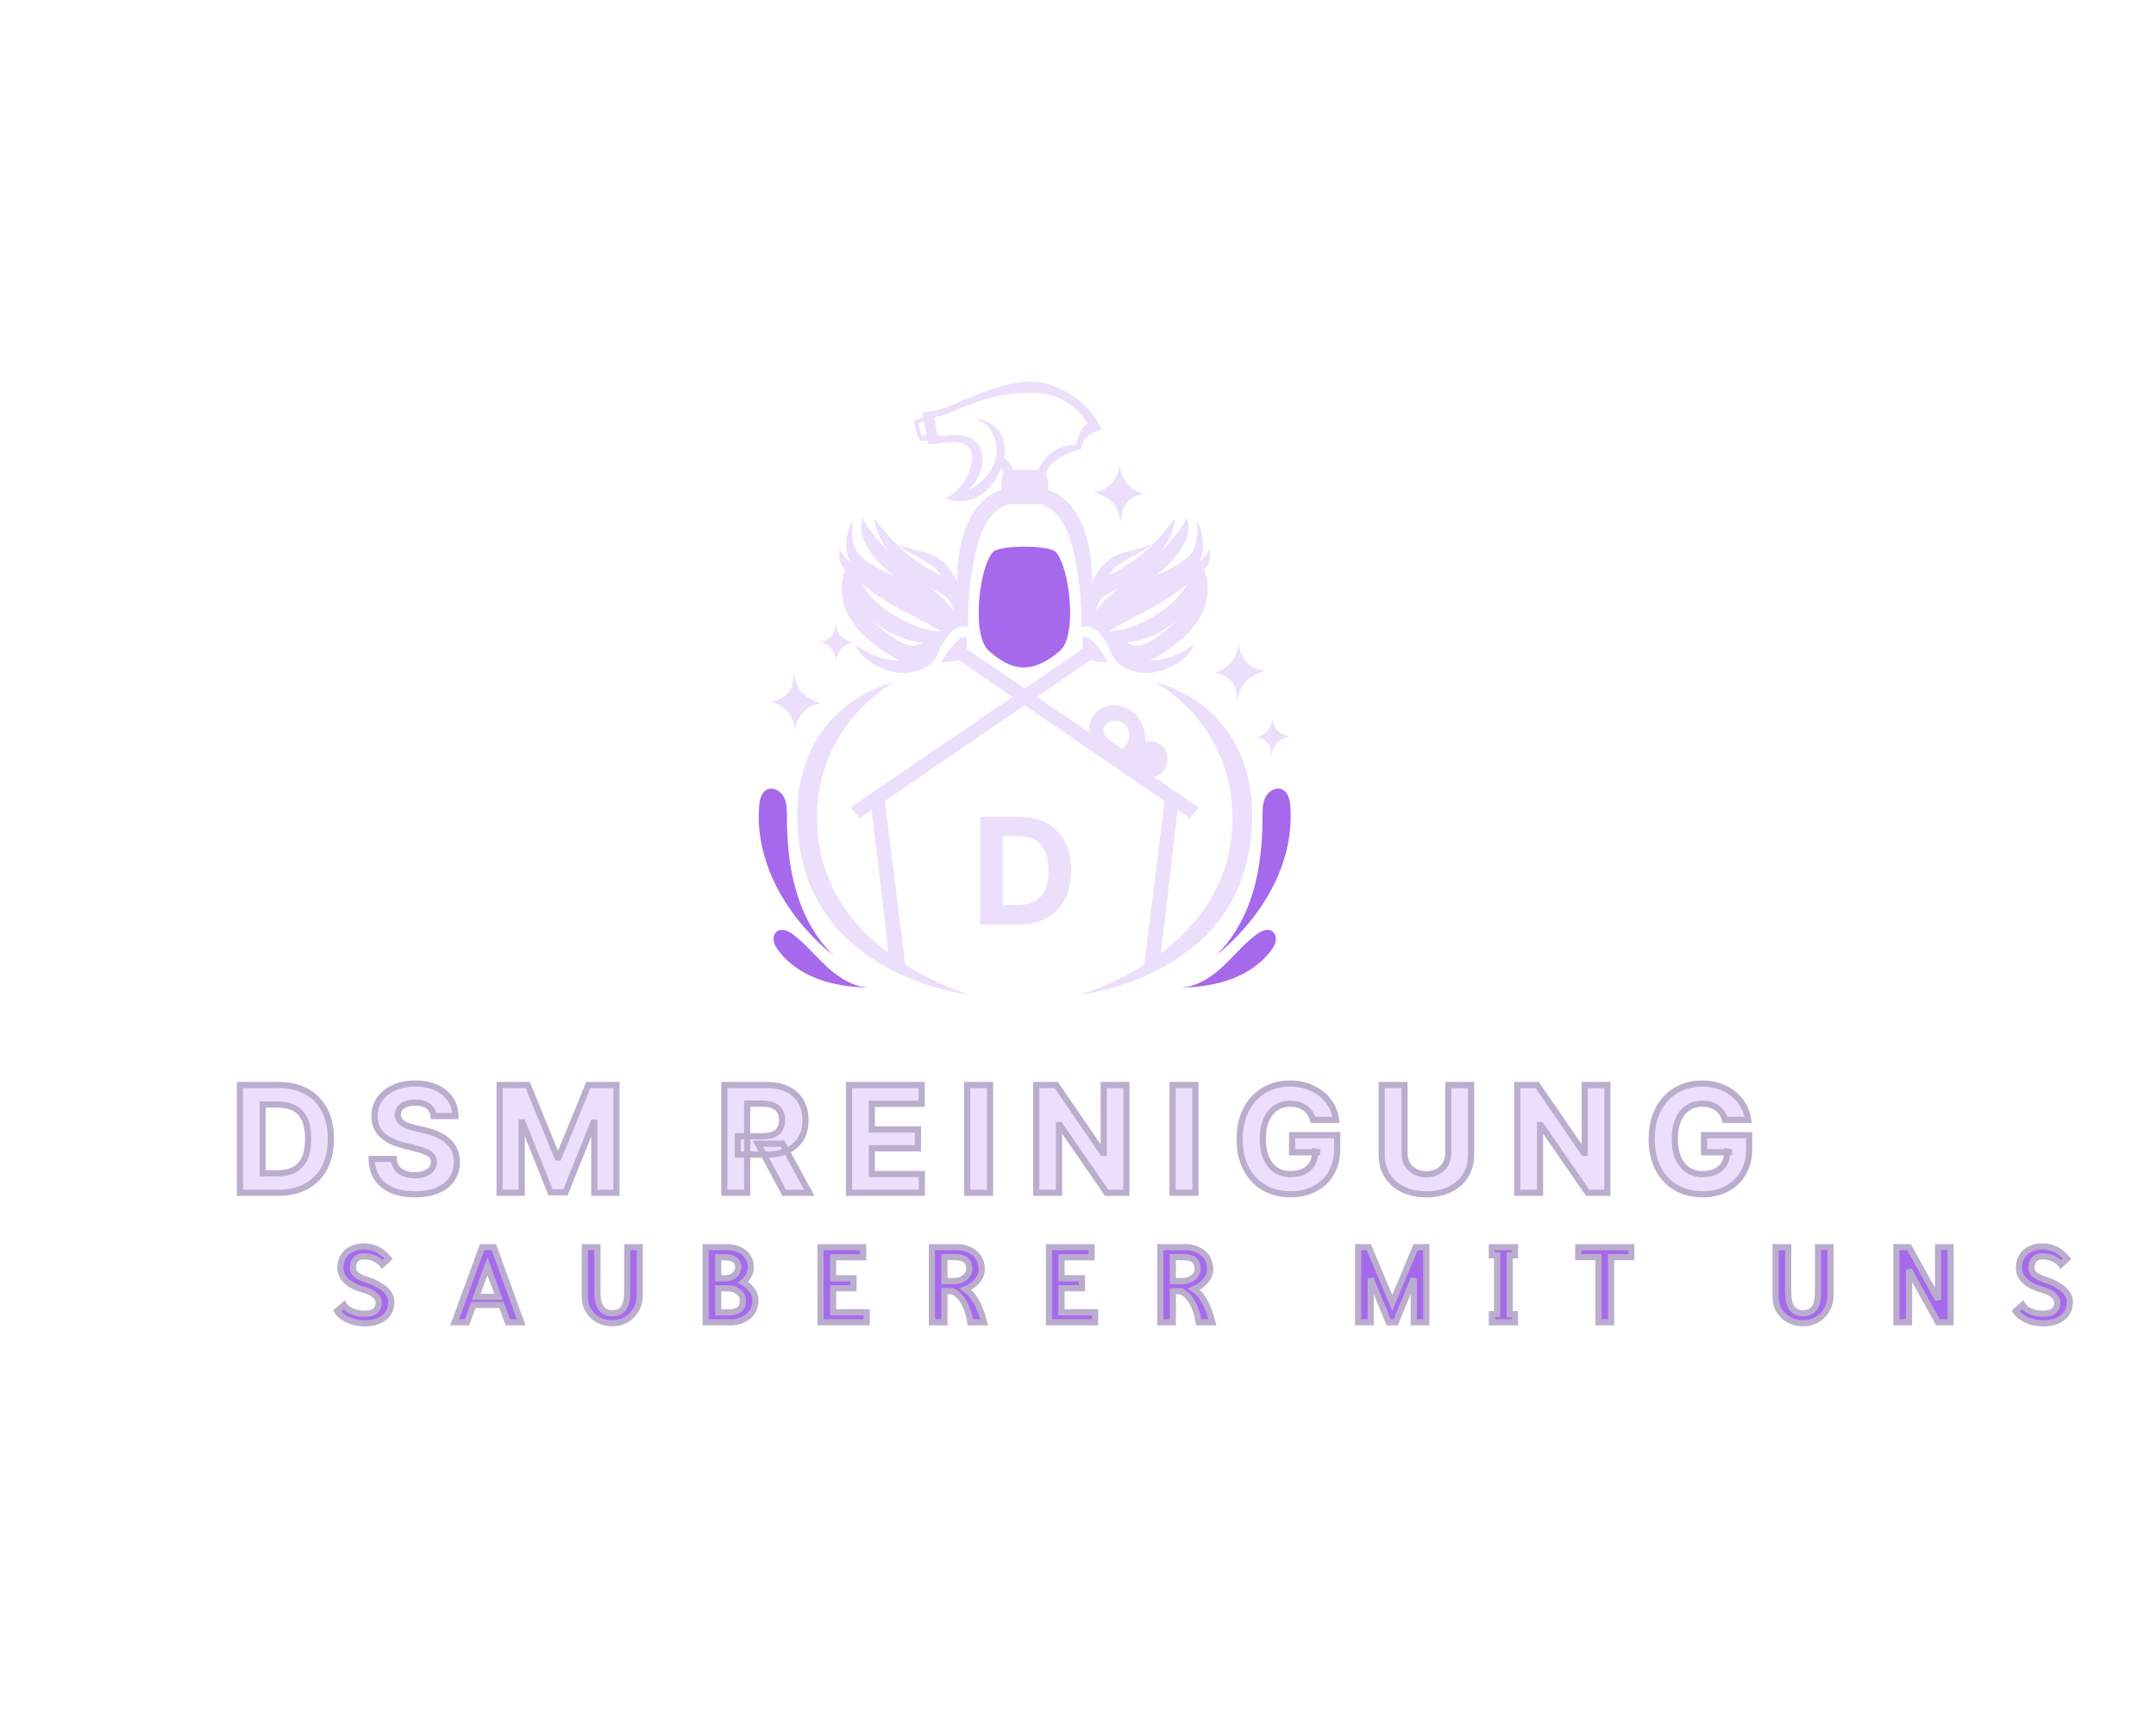 <svg xml:space="preserve" viewBox="0 0 1280 1024" height="1024" width="1280" version="1.1" xmlns:xlink="http://www.w3.org/1999/xlink" xmlns="http://www.w3.org/2000/svg">
<desc>Created with Fabric.js 5.3.0</desc>
<defs>
</defs>
<g id="background-logo" transform="matrix(1 0 0 1 640 512)">
<rect height="1024" width="1280" ry="0" rx="0" y="-512" x="-640" paint-order="stroke" style="stroke: none; stroke-width: 0; stroke-dasharray: none; stroke-linecap: butt; stroke-dashoffset: 0; stroke-linejoin: miter; stroke-miterlimit: 4; fill: rgb(255,255,255); fill-opacity: 0; fill-rule: nonzero; opacity: 1;"></rect>
</g>
<g id="logo-logo" transform="matrix(1.833 0 0 1.833 608.368 408.473)">
<g paint-order="stroke" style="">
		<g transform="matrix(1.053 0 0 1.053 0 17.967)">
<path stroke-linecap="round" d="M 321.51 355.4 C 313.51 355.37 308.16 350.55 308.16 350.55 C 308.16 350.66 308.22 354.07 315.76 357.66 C 323.42 361.32 330.51 357.78 332.17 355.35 C 333.84 352.91 332.72 353.3 335.95 348.42 C 339.17 343.54 342.63 345.15 342.63 345.15 C 342.63 345.15 342.48 340.02 339.96 332.94 C 338.14 327.83 334.67 323.44 329.05 322.1 C 323.44 320.75 320.93 319.64 320.93 319.64 C 322.74 321.47 326.07 322.87 329.64 325.05 C 333.21 327.23 334.06 329 334.06 329 C 334.06 329 331.82 328.5 325.6 324 C 319.37 319.5 313.86 311.76 313.86 311.76 C 314.02 316.51 317.84 321.55 318.32 322.16 C 317.84 321.65 314.23 317.78 312.18 314.98 C 310.3 312.41 310.36 311.37 310.41 311.12 C 306.63 319.75 319.2 328.89 319.78 329.31 C 319.37 329.15 312.72 326.45 309.37 323.13 C 305.91 319.71 307.15 312.31 307.15 312.31 C 303.16 319.73 306.2 324.72 306.44 325.1 C 303.73 323.15 303.08 320.88 303.08 320.88 C 302.41 326.19 304.86 327.37 304.86 327.37 C 298.32 344.81 321.51 355.4 321.51 355.4 z M 323.28 350.37 C 319.37 349 313.5 343.45 313.14 343.11 C 321.25 349.73 328.44 349.85 328.44 349.85 C 328.44 349.85 327.13 351.71 323.28 350.37 z M 334.65 335.07 C 336.95 336.43 337.76 338.29 338 339.88 C 338 339.88 335.22 335.96 330.69 332.87 C 331.05 333.05 332.62 333.87 334.65 335.07 z M 321.73 339.64 C 329.31 343.64 334.23 346.39 334.23 346.39 C 334.23 346.39 329.19 346.87 320.73 342.04 C 312.51 337.35 310.26 332.22 310.14 331.93 C 310.38 332.15 314.38 335.77 321.73 339.64 z M 416.97 320.88 C 416.97 320.88 416.32 323.15 413.61 325.1 C 413.85 324.72 416.89 319.73 412.9 312.31 C 412.9 312.31 414.14 319.71 410.68 323.13 C 407.33 326.45 400.68 329.15 400.27 329.31 C 400.85 328.89 413.42 319.75 409.64 311.12 C 409.69 311.37 409.75 312.41 407.87 314.98 C 405.82 317.78 402.21 321.65 401.73 322.16 C 402.21 321.55 406.03 316.51 406.19 311.76 C 406.19 311.76 400.68 319.5 394.45 324 C 388.23 328.5 385.99 329 385.99 329 C 385.99 329 386.84 327.23 390.41 325.05 C 393.98 322.87 397.31 321.47 399.12 319.64 C 399.12 319.64 396.61 320.75 391 322.1 C 385.38 323.44 381.91 327.83 380.09 332.94 C 377.57 340.02 377.42 345.15 377.42 345.15 C 377.42 345.15 380.88 343.54 384.1 348.42 C 387.33 353.3 386.21 352.91 387.88 355.35 C 389.54 357.78 396.63 361.32 404.29 357.66 C 411.83 354.07 411.89 350.66 411.89 350.55 C 411.89 350.55 406.54 355.37 398.54 355.4 C 398.54 355.4 421.73 344.81 415.19 327.37 C 415.19 327.37 417.64 326.19 416.97 320.88 z M 382.05 339.88 C 382.29 338.29 383.1 336.43 385.4 335.07 C 387.43 333.87 389 333.05 389.36 332.87 C 384.83 335.96 382.05 339.88 382.05 339.88 z M 396.77 350.37 C 392.92 351.71 391.61 349.85 391.61 349.85 C 391.61 349.85 398.8 349.73 406.91 343.11 C 406.55 343.45 400.68 349 396.77 350.37 z M 399.32 342.04 C 390.86 346.87 385.82 346.39 385.82 346.39 C 385.82 346.39 390.74 343.64 398.32 339.64 C 405.67 335.77 409.67 332.15 409.91 331.93 C 409.79 332.22 407.54 337.35 399.32 342.04 z M 403.51 388.04 C 404.35 386.09 403.99 383.68 402.6 382.07 C 401.21 380.47 398.87 379.76 397.16 380.43 C 397.26 377.74 396.49 374.99 394.84 372.86 C 393.19 370.73 390.64 369.27 387.95 369.13 C 385.26 369 382.49 370.26 380.98 372.49 C 379.97 373.98 379.61 375.89 379.99 377.66 L 363.8 366.6 L 380.4 355.23 C 380.4 355.23 381.85 355.95 385.62 355.95 C 385.62 355.95 384.03 352.63 381.53 350.06 C 379.03 347.48 377.77 348.31 377.77 348.31 C 377.77 348.31 378.06 350.14 377.71 351.94 L 360.02 364.02 L 342.33 351.94 C 341.98 350.14 342.27 348.31 342.27 348.31 C 342.27 348.31 341 347.48 338.51 350.06 C 336.01 352.64 334.42 355.95 334.42 355.95 C 338.2 355.95 339.64 355.23 339.64 355.23 L 356.24 366.6 L 306.43 400.62 L 309.27 404 L 312.95 401.37 L 318.3 447.02 L 323.51 450.81 L 317 398.65 L 360.02 369.19 L 403.04 398.65 L 396.52 450.82 L 401.73 447.03 L 407.08 401.38 L 410.76 404.01 L 413.6 400.63 L 399.81 391.21 C 401.43 390.75 402.84 389.57 403.51 388.04 z M 384.26 376.67 C 384.35 375.94 384.79 375.27 385.37 374.8 C 386.64 373.77 388.55 373.66 389.97 374.47 C 391.38 375.28 392.25 376.94 392.18 378.57 C 392.11 380.2 391.15 381.75 389.66 382.73 C 388.9 381.55 387.54 380.9 386.37 380.1 C 385.21 379.31 384.09 378.08 384.26 376.67 z" transform="translate(-360.025, -380.97)" paint-order="stroke" style="stroke: none; stroke-width: 1; stroke-dasharray: none; stroke-linecap: butt; stroke-dashoffset: 0; stroke-linejoin: miter; stroke-miterlimit: 4; fill: rgb(236,223,251); fill-rule: nonzero; opacity: 1;"></path>
</g>
		<g transform="matrix(1.053 0 0 1.053 0 48.667)">
<path stroke-linecap="round" d="M 429.98 403.94 C 429.46 452.75 377 458.18 377 458.18 C 377 458.18 420.87 446.01 423.75 407.94 C 426.19 375.65 400.07 362.06 400.07 362.06 C 400.07 362.06 430.37 368.2 429.98 403.94 z M 296.31 407.94 C 293.87 375.65 319.99 362.06 319.99 362.06 C 319.99 362.06 289.69 368.2 290.07 403.94 C 290.59 452.75 343.05 458.18 343.05 458.18 C 343.05 458.18 299.19 446.01 296.31 407.94 z" transform="translate(-360.025, -410.12)" paint-order="stroke" style="stroke: none; stroke-width: 1; stroke-dasharray: none; stroke-linecap: butt; stroke-dashoffset: 0; stroke-linejoin: miter; stroke-miterlimit: 4; fill: rgb(236,223,251); fill-rule: nonzero; opacity: 1;"></path>
</g>
		<g transform="matrix(1.053 0 0 1.053 0 64.766)">
<path stroke-linecap="round" d="M 299.74 450.1 C 303.2 453.2 307.48 455.82 312.08 456 C 308.16 455.97 302.98 455.49 298.06 453.93 C 292.68 452.22 287.63 449.13 284.26 444.61 C 283.61 443.73 283 442.78 282.81 441.7 C 282.62 440.62 282.92 439.4 283.79 438.74 C 285.27 437.62 287.39 438.6 288.87 439.73 C 292.85 442.77 296 446.76 299.74 450.1 z M 301.37 446.31 C 295.77 440.95 291.97 433.89 289.77 426.46 C 287.57 419.03 286.88 411.22 286.88 403.47 C 286.88 401.38 286.9 399.19 285.93 397.35 C 284.96 395.5 282.6 394.2 280.73 395.12 C 279.01 395.97 278.51 398.16 278.35 400.07 C 277.57 409.21 280.06 418.45 284.48 426.48 C 288.9 434.51 295.2 441.38 301.37 446.31 z M 435.57 426.47 C 439.99 418.44 442.48 409.2 441.7 400.06 C 441.54 398.15 441.04 395.97 439.32 395.11 C 437.45 394.18 435.1 395.49 434.12 397.34 C 433.15 399.19 433.17 401.38 433.17 403.46 C 433.16 411.21 432.48 419.02 430.28 426.45 C 428.08 433.88 424.29 440.95 418.68 446.3 C 424.85 441.38 431.14 434.5 435.57 426.47 z M 431.19 439.74 C 427.2 442.77 424.05 446.76 420.31 450.11 C 416.85 453.21 412.57 455.83 407.97 456.01 C 411.89 455.98 417.07 455.5 421.99 453.94 C 427.37 452.23 432.42 449.14 435.79 444.62 C 436.44 443.74 437.05 442.79 437.24 441.71 C 437.43 440.63 437.13 439.41 436.26 438.75 C 434.79 437.63 432.67 438.61 431.19 439.74 z" transform="translate(-360.025, -425.407)" paint-order="stroke" style="stroke: none; stroke-width: 1; stroke-dasharray: none; stroke-linecap: butt; stroke-dashoffset: 0; stroke-linejoin: miter; stroke-miterlimit: 4; fill: rgb(166,105,236); fill-rule: nonzero; opacity: 1;"></path>
</g>
		<g transform="matrix(1.053 0 0 1.053 1.848 -25.324)">
<path stroke-linecap="round" d="M 297.4 368.68 C 295.3 368.83 293.28 369.8 291.85 371.34 C 290.42 372.88 289.6 374.98 289.4 377.33 C 289.36 375.24 288.62 373.17 287.33 371.53 C 286.04 369.89 284.2 368.68 282.15 368.09 C 284.2 367.68 286.09 366.79 287.4 365.17 C 288.72 363.55 288.72 362.1 289 359.28 C 290.36 365.92 292.89 366.74 297.4 368.68 z M 301.77 343.9 C 301.59 345.74 301.58 346.7 300.72 347.76 C 299.86 348.82 298.62 349.4 297.28 349.67 C 298.62 350.06 299.83 350.85 300.67 351.93 C 301.52 353.01 302 354.36 302.03 355.73 C 302.16 354.19 302.7 352.82 303.64 351.8 C 304.58 350.78 305.91 350.15 307.28 350.05 C 304.31 348.78 302.66 348.24 301.77 343.9 z M 391.34 300.7 C 390.05 299.06 389.31 296.99 389.27 294.9 C 389.07 297.25 388.25 299.35 386.82 300.89 C 385.39 302.43 383.36 303.4 381.27 303.55 C 385.79 305.5 388.31 306.32 389.67 312.94 C 389.95 310.13 389.95 308.67 391.27 307.05 C 392.59 305.43 394.48 304.54 396.52 304.13 C 394.47 303.54 392.63 302.34 391.34 300.7 z M 437.77 376.93 C 436.83 375.92 436.3 374.55 436.16 373 C 436.13 374.37 435.65 375.72 434.8 376.8 C 433.95 377.88 432.75 378.67 431.41 379.06 C 432.75 379.33 433.99 379.91 434.85 380.97 C 435.71 382.03 435.72 382.98 435.9 384.83 C 436.79 380.49 438.45 379.95 441.41 378.67 C 440.03 378.58 438.7 377.94 437.77 376.93 z M 428.23 355.89 C 426.8 354.35 425.98 352.25 425.78 349.9 C 425.74 351.99 425 354.06 423.71 355.7 C 422.42 357.34 420.58 358.55 418.53 359.14 C 420.58 359.55 422.47 360.44 423.78 362.06 C 425.1 363.68 425.1 365.13 425.38 367.95 C 426.74 361.32 429.27 360.5 433.78 358.56 C 431.69 358.4 429.66 357.43 428.23 355.89 z" transform="translate(-361.78, -339.865)" paint-order="stroke" style="stroke: none; stroke-width: 1; stroke-dasharray: none; stroke-linecap: butt; stroke-dashoffset: 0; stroke-linejoin: miter; stroke-miterlimit: 4; fill: rgb(236,223,251); fill-rule: nonzero; opacity: 1;"></path>
</g>
		<g transform="matrix(1.053 0 0 1.053 -5.463 -59.583)">
<path stroke-linecap="round" d="M 367.2 303 C 367.43 300.77 367.15 299.15 366.5 298.12 C 368.15 292.43 377.22 290.47 377.22 290.47 C 378.1 285.43 383.62 284.4 383.62 284.4 C 381.64 279.75 376.38 272.93 366.38 270.2 C 356.38 267.47 341.46 275.53 336.73 277.28 C 331.99 279.04 329.51 278.94 329 279.01 C 328.5 279.08 328.75 280.69 328.75 280.69 L 326.06 281.65 C 326.06 281.65 325.97 282.58 326.64 285.03 C 327.3 287.46 328.06 288.02 328.06 288.02 L 330.09 287.66 C 330.61 289.69 330.95 288.71 336.51 288.29 C 341.58 287.9 345.24 289.53 343.3 296.23 C 341.35 302.92 335.86 305.54 335.86 305.54 C 335.86 305.54 339.84 307.74 345.19 305.25 C 350.54 302.77 352.69 296.42 352.69 296.42 C 353.09 296.97 353.38 297.5 353.61 297.96 C 352.89 298.98 352.57 300.65 352.81 303 C 352.81 303 346.17 304.44 342.36 313.5 C 338.72 322.17 339.01 330.88 339.56 340.07 C 339.82 344.53 342.65 345.03 342.65 345.03 C 342.65 345.03 342.06 335.85 344.76 322.82 C 347.46 309.8 353.53 307.49 355.61 307.4 C 355.95 307.39 356.27 307.38 356.58 307.37 C 358.62 307.3 361.46 307.31 363.43 307.37 C 363.74 307.38 364.06 307.39 364.4 307.4 C 366.47 307.49 372.55 309.8 375.25 322.82 C 377.95 335.85 377.36 345.03 377.36 345.03 C 377.36 345.03 380.18 344.53 380.45 340.07 C 381 330.88 381.28 322.17 377.64 313.5 C 373.84 304.44 367.2 303 367.2 303 z M 328.56 286.37 C 328.56 286.37 327.46 284.2 327.44 282.38 L 328.95 281.95 C 328.95 281.95 329.4 284.46 329.89 285.98 L 328.56 286.37 z M 356.45 296.76 C 355.44 293.96 353.71 293.05 353.71 293.05 C 355.18 281.25 344.77 281.12 344.77 281.12 C 344.77 281.12 351 282.24 351.33 290.56 C 351.66 298.88 342.43 303.25 342.43 303.25 C 344.78 301.29 348.56 295.62 346.58 290.62 C 344.6 285.62 339.36 285.93 336.2 286.23 C 333.03 286.53 333.11 285.88 333.11 285.88 L 332.21 280.71 C 341.03 278.53 347.85 272.79 362.93 273.12 C 374.69 273.37 379.39 282.48 379.39 282.48 C 377 283.65 375.63 289.2 375.63 289.2 C 368.95 288.86 365.42 294.14 364.09 296.76 C 364.06 296.76 364.03 296.75 364 296.75 C 362.38 296.79 358.43 296.79 356.45 296.76 z" transform="translate(-354.838, -307.335)" paint-order="stroke" style="stroke: none; stroke-width: 1; stroke-dasharray: none; stroke-linecap: butt; stroke-dashoffset: 0; stroke-linejoin: miter; stroke-miterlimit: 4; fill: rgb(236,223,251); fill-rule: nonzero; opacity: 1;"></path>
</g>
		<g transform="matrix(1.053 0 0 1.053 -0.1 -26.252)">
<path stroke-linecap="round" d="M 370.77 352.54 C 360.57 361.22 354.2 356.89 349.09 352.54 C 343.37 347.67 346.17 326.28 350.29 322.04 C 352.42 319.86 367.46 319.88 369.57 322.04 C 373.69 326.27 376.49 347.66 370.77 352.54 z" transform="translate(-359.93, -338.983)" paint-order="stroke" style="stroke: none; stroke-width: 1; stroke-dasharray: none; stroke-linecap: butt; stroke-dashoffset: 0; stroke-linejoin: miter; stroke-miterlimit: 4; fill: rgb(166,105,236); fill-rule: nonzero; opacity: 1;"></path>
</g>
</g>
</g>
<g id="text-logo" transform="matrix(1.833 0 0 1.833 590.461 676.088)">
<g paint-order="stroke" style="">
		<g id="text-logo-path-0" transform="matrix(1 0 0 1 0 0)">
<path stroke-linecap="round" d="M 15.41 0 L 15.41 0 L 3.03 0 L 3.03 -34.91 L 15.51 -34.91 Q 20.78 -34.91 24.58 -32.82 Q 28.38 -30.73 30.43 -26.83 Q 32.49 -22.93 32.49 -17.49 L 32.49 -17.49 Q 32.49 -12.03 30.43 -8.11 Q 28.38 -4.19 24.55 -2.1 Q 20.73 0 15.41 0 Z M 10.41 -28.59 L 10.41 -6.32 L 15.1 -6.32 Q 18.38 -6.32 20.62 -7.49 Q 22.86 -8.66 23.99 -11.12 Q 25.12 -13.59 25.12 -17.49 L 25.12 -17.49 Q 25.12 -21.36 23.99 -23.81 Q 22.86 -26.27 20.63 -27.43 Q 18.39 -28.59 15.12 -28.59 L 15.12 -28.59 L 10.41 -28.59 Z M 72.83 -24.87 L 65.76 -24.87 Q 65.56 -26.93 64 -28.07 Q 62.45 -29.22 59.79 -29.22 L 59.79 -29.22 Q 57.99 -29.22 56.74 -28.71 Q 55.5 -28.21 54.84 -27.32 Q 54.19 -26.44 54.19 -25.31 L 54.19 -25.31 Q 54.15 -24.37 54.59 -23.68 Q 55.02 -22.98 55.79 -22.47 Q 56.56 -21.97 57.56 -21.61 Q 58.57 -21.24 59.71 -20.98 L 59.71 -20.98 L 62.85 -20.23 Q 65.13 -19.72 67.04 -18.87 Q 68.95 -18.02 70.35 -16.77 Q 71.74 -15.53 72.52 -13.84 Q 73.29 -12.15 73.31 -9.97 L 73.31 -9.97 Q 73.29 -6.77 71.68 -4.42 Q 70.07 -2.08 67.05 -0.79 Q 64.02 0.49 59.76 0.49 L 59.76 0.49 Q 55.53 0.49 52.41 -0.8 Q 49.28 -2.1 47.53 -4.64 Q 45.78 -7.19 45.7 -10.96 L 45.7 -10.96 L 52.84 -10.96 Q 52.96 -9.2 53.85 -8.04 Q 54.75 -6.87 56.26 -6.28 Q 57.77 -5.69 59.68 -5.69 L 59.68 -5.69 Q 61.55 -5.69 62.94 -6.24 Q 64.33 -6.78 65.1 -7.76 Q 65.86 -8.73 65.86 -9.99 L 65.86 -9.99 Q 65.86 -11.16 65.17 -11.97 Q 64.48 -12.77 63.16 -13.33 Q 61.84 -13.89 59.93 -14.35 L 59.93 -14.35 L 56.13 -15.31 Q 51.72 -16.38 49.16 -18.66 Q 46.6 -20.95 46.62 -24.82 L 46.62 -24.82 Q 46.6 -27.99 48.31 -30.36 Q 50.03 -32.73 53.03 -34.06 Q 56.03 -35.39 59.85 -35.39 L 59.85 -35.39 Q 63.73 -35.39 66.64 -34.06 Q 69.54 -32.73 71.16 -30.36 Q 72.78 -27.99 72.83 -24.87 L 72.83 -24.87 Z M 87.13 0 L 87.13 -34.91 L 96.24 -34.91 L 105.85 -11.45 L 106.26 -11.45 L 115.87 -34.91 L 124.98 -34.91 L 124.98 0 L 117.82 0 L 117.82 -22.72 L 117.53 -22.72 L 108.49 -0.17 L 103.62 -0.17 L 94.58 -22.81 L 94.29 -22.81 L 94.29 0 L 87.13 0 Z M 167.32 0 L 159.93 0 L 159.93 -34.91 L 173.71 -34.91 Q 177.66 -34.91 180.47 -33.5 Q 183.27 -32.1 184.74 -29.53 Q 186.22 -26.97 186.22 -23.51 L 186.22 -23.51 Q 186.22 -20.03 184.72 -17.53 Q 183.22 -15.03 180.38 -13.7 Q 177.54 -12.37 173.52 -12.37 L 173.52 -12.37 L 164.3 -12.37 L 164.3 -18.31 L 172.33 -18.31 Q 174.44 -18.31 175.84 -18.89 Q 177.24 -19.47 177.93 -20.63 Q 178.62 -21.78 178.62 -23.51 L 178.62 -23.51 Q 178.62 -25.24 177.93 -26.44 Q 177.24 -27.63 175.83 -28.25 Q 174.42 -28.87 172.29 -28.87 L 172.29 -28.87 L 167.32 -28.87 L 167.32 0 Z M 170.83 -15.89 L 178.79 -15.89 L 187.46 0 L 179.32 0 L 170.83 -15.89 Z M 223.91 0 L 200.31 0 L 200.31 -34.91 L 223.84 -34.91 L 223.84 -28.82 L 207.7 -28.82 L 207.7 -20.51 L 222.63 -20.51 L 222.63 -14.42 L 207.7 -14.42 L 207.7 -6.09 L 223.91 -6.09 L 223.91 0 Z M 238.6 -34.91 L 245.98 -34.91 L 245.98 0 L 238.6 0 L 238.6 -34.91 Z M 282.8 -34.91 L 290.14 -34.91 L 290.14 0 L 283.77 0 L 268.58 -21.97 L 268.32 -21.97 L 268.32 0 L 260.94 0 L 260.94 -34.91 L 267.42 -34.91 L 282.49 -12.95 L 282.8 -12.95 L 282.8 -34.91 Z M 305.11 -34.91 L 312.49 -34.91 L 312.49 0 L 305.11 0 L 305.11 -34.91 Z M 358.1 -23.63 L 350.6 -23.63 Q 350.24 -24.87 349.6 -25.83 Q 348.95 -26.8 348.02 -27.47 Q 347.09 -28.14 345.91 -28.5 Q 344.72 -28.86 343.29 -28.86 L 343.29 -28.86 Q 340.61 -28.86 338.59 -27.53 Q 336.57 -26.2 335.45 -23.67 Q 334.32 -21.14 334.32 -17.49 L 334.32 -17.49 Q 334.32 -13.84 335.43 -11.28 Q 336.54 -8.73 338.57 -7.39 Q 340.6 -6.05 343.36 -6.05 L 343.36 -6.05 Q 345.86 -6.05 347.64 -6.95 Q 349.43 -7.84 350.37 -9.48 Q 351.32 -11.11 351.32 -13.35 L 351.32 -13.35 L 352.82 -13.12 L 343.82 -13.12 L 343.82 -18.68 L 358.43 -18.68 L 358.43 -14.28 Q 358.43 -9.68 356.48 -6.38 Q 354.54 -3.09 351.13 -1.3 Q 347.72 0.48 343.32 0.48 L 343.32 0.48 Q 338.41 0.48 334.7 -1.7 Q 330.98 -3.87 328.91 -7.88 Q 326.84 -11.9 326.84 -17.42 L 326.84 -17.42 Q 326.84 -21.66 328.08 -25 Q 329.31 -28.33 331.54 -30.65 Q 333.78 -32.97 336.74 -34.18 Q 339.71 -35.39 343.17 -35.39 L 343.17 -35.39 Q 346.14 -35.39 348.69 -34.53 Q 351.25 -33.66 353.24 -32.1 Q 355.22 -30.53 356.48 -28.37 Q 357.74 -26.22 358.1 -23.63 L 358.1 -23.63 Z M 394.41 -12.87 L 394.41 -34.91 L 401.79 -34.91 L 401.79 -12.24 Q 401.79 -8.42 399.97 -5.56 Q 398.16 -2.69 394.9 -1.1 Q 391.65 0.49 387.32 0.49 L 387.32 0.49 Q 382.97 0.49 379.71 -1.1 Q 376.46 -2.69 374.65 -5.56 Q 372.85 -8.42 372.85 -12.24 L 372.85 -12.24 L 372.85 -34.91 L 380.23 -34.91 L 380.23 -12.87 Q 380.23 -10.88 381.1 -9.32 Q 381.98 -7.77 383.58 -6.89 Q 385.19 -6 387.32 -6 L 387.32 -6 Q 389.46 -6 391.06 -6.89 Q 392.65 -7.77 393.53 -9.32 Q 394.41 -10.88 394.41 -12.87 L 394.41 -12.87 Z M 438.59 -34.91 L 445.94 -34.91 L 445.94 0 L 439.56 0 L 424.37 -21.97 L 424.12 -21.97 L 424.12 0 L 416.74 0 L 416.74 -34.91 L 423.21 -34.91 L 438.28 -12.95 L 438.59 -12.95 L 438.59 -34.91 Z M 491.55 -23.63 L 484.05 -23.63 Q 483.69 -24.87 483.04 -25.83 Q 482.4 -26.8 481.47 -27.47 Q 480.54 -28.14 479.35 -28.5 Q 478.17 -28.86 476.74 -28.86 L 476.74 -28.86 Q 474.06 -28.86 472.04 -27.53 Q 470.02 -26.2 468.9 -23.67 Q 467.77 -21.14 467.77 -17.49 L 467.77 -17.49 Q 467.77 -13.84 468.88 -11.28 Q 469.99 -8.73 472.01 -7.39 Q 474.04 -6.05 476.8 -6.05 L 476.8 -6.05 Q 479.31 -6.05 481.09 -6.95 Q 482.87 -7.84 483.82 -9.48 Q 484.76 -11.11 484.76 -13.35 L 484.76 -13.35 L 486.26 -13.12 L 477.26 -13.12 L 477.26 -18.68 L 491.87 -18.68 L 491.87 -14.28 Q 491.87 -9.68 489.93 -6.38 Q 487.99 -3.09 484.58 -1.3 Q 481.17 0.48 476.77 0.48 L 476.77 0.48 Q 471.86 0.48 468.15 -1.7 Q 464.43 -3.87 462.36 -7.88 Q 460.29 -11.9 460.29 -17.42 L 460.29 -17.42 Q 460.29 -21.66 461.52 -25 Q 462.76 -28.33 464.99 -30.65 Q 467.22 -32.97 470.19 -34.18 Q 473.16 -35.39 476.62 -35.39 L 476.62 -35.39 Q 479.58 -35.39 482.14 -34.53 Q 484.7 -33.66 486.68 -32.1 Q 488.67 -30.53 489.93 -28.37 Q 491.19 -26.22 491.55 -23.63 L 491.55 -23.63 Z" transform="translate(-247.45, 17.45)" paint-order="stroke" style="stroke: rgb(187,173,205); stroke-width: 2; stroke-dasharray: none; stroke-linecap: butt; stroke-dashoffset: 0; stroke-linejoin: miter; stroke-miterlimit: 4; fill: rgb(236,223,251); fill-rule: nonzero; opacity: 1;"></path>
</g>
</g>
</g>
<g id="tagline-a40a5bca-19ec-46d6-a335-a8ae62844549-logo" transform="matrix(1.833 0 0 1.833 608.168 762.716)">
<g paint-order="stroke" style="">
		<g id="tagline-a40a5bca-19ec-46d6-a335-a8ae62844549-logo-path-0" transform="matrix(1 0 0 1 0 0)">
<filter width="167.796%" x="-33.898%" height="300.578%" y="-100.289%" id="SVGID_252220">
	<feGaussianBlur stdDeviation="10" in="SourceAlpha"></feGaussianBlur>
	<feOffset result="oBlur" dy="0" dx="58"></feOffset>
	<feFlood flood-opacity="1" flood-color="rgb(0,0,0)"></feFlood>
	<feComposite operator="in" in2="oBlur"></feComposite>
	<feMerge>
		<feMergeNode></feMergeNode>
		<feMergeNode in="SourceGraphic"></feMergeNode>
	</feMerge>
</filter>
<path stroke-linecap="round" d="M 3.34 -5.62 L 1.09 -3.62 C 1.63 -2.75 2.62 -1.87 4.1 -1.06 C 5.57 -0.22 7.77 0.33 10.15 0.33 C 12.78 0.33 14.86 -0.3 16.38 -1.56 C 17.91 -2.8 18.67 -4.51 18.67 -6.68 C 18.67 -8.41 17.55 -10.06 15.92 -11.24 C 14.27 -12.41 12.56 -13.21 10.8 -13.75 C 9.63 -14.12 8.79 -14.45 7.81 -15.07 C 6.83 -15.68 6.23 -16.53 6.23 -17.55 C 6.23 -20.09 7.46 -21.36 9.93 -21.36 C 11.17 -21.36 12.34 -21.1 13.42 -20.56 C 14.47 -20.02 15.27 -19.43 15.77 -18.74 L 17.78 -20.6 C 17.44 -20.99 17.13 -21.32 16.85 -21.6 C 16.57 -21.88 16.16 -22.23 15.64 -22.64 C 15.1 -23.03 14.58 -23.36 14.05 -23.62 C 12.99 -24.14 11.37 -24.58 9.72 -24.58 C 8.44 -24.58 7.11 -24.34 5.75 -23.68 C 3.79 -22.73 2.19 -20.8 2.17 -17.7 C 2.17 -16.12 2.82 -14.7 3.79 -13.69 C 5.33 -12.12 7.5 -11.13 9.61 -10.59 C 11 -10.22 12.17 -9.69 13.14 -8.96 C 14.1 -8.24 14.58 -7.37 14.58 -6.38 C 14.58 -5.27 14.23 -4.4 13.54 -3.75 C 12.84 -3.1 11.62 -2.78 9.87 -2.78 C 8.41 -2.78 7.09 -3.04 5.88 -3.58 C 4.68 -4.12 3.84 -4.79 3.34 -5.62 Z M 39.17 0 L 43.16 0 L 45.22 -5.62 L 54.33 -5.62 L 56.39 0 L 60.72 0 L 51.87 -24.33 L 48.06 -24.33 Z M 46.17 -8.24 L 49.79 -18.17 L 53.39 -8.24 Z M 81.35 -8.2 C 81.35 -5.73 82.21 -3.69 83.91 -2.1 C 85.6 -0.5 87.72 0.3 90.24 0.3 C 92 0.3 93.56 -0.13 94.94 -0.98 C 97.68 -2.67 99.13 -5.55 99.13 -8.81 L 99.13 -24.33 L 95.07 -24.33 L 95.07 -10.04 C 95.07 -8.42 94.97 -7.25 94.57 -5.97 C 93.97 -4.16 92.71 -2.93 90.24 -2.93 C 87.03 -2.93 85.42 -5.14 85.42 -9.57 L 85.42 -24.33 L 81.35 -24.33 Z M 120.47 0 L 128.71 0 C 130.64 0 132.51 -0.59 134.05 -1.73 C 135.59 -2.84 136.62 -4.81 136.62 -7.18 C 136.62 -8.31 136.24 -9.37 135.5 -10.39 C 134.74 -11.41 133.78 -12.26 132.59 -12.95 C 134.26 -14.32 135.09 -15.99 135.09 -17.98 C 135.09 -19.93 134.15 -21.63 132.74 -22.69 C 131.31 -23.73 129.45 -24.33 127.58 -24.33 L 120.47 -24.33 Z M 128.15 -3.23 L 124.54 -3.23 L 124.54 -11.02 L 127.62 -11.02 C 129.01 -11.02 130.18 -10.63 131.12 -9.85 C 132.07 -9.05 132.55 -8.13 132.55 -7.03 C 132.55 -4.49 131.09 -3.23 128.15 -3.23 Z M 126.63 -14.25 L 124.54 -14.25 L 124.54 -21.06 L 126.97 -21.06 C 129.64 -21.06 131.03 -19.76 131.03 -17.83 C 131.03 -16.9 130.64 -16.07 129.86 -15.34 C 129.08 -14.62 128.01 -14.25 126.63 -14.25 Z M 157.7 0 L 172.64 0 L 172.64 -3.23 L 161.76 -3.23 L 161.76 -11.02 L 168.37 -11.02 L 168.37 -14.25 L 161.76 -14.25 L 161.76 -21.06 L 171.48 -21.06 L 171.48 -24.33 L 157.7 -24.33 Z M 193.76 0 L 197.82 0 L 197.82 -10.08 L 200.4 -10.08 C 201.94 -9.33 203.22 -8.05 204.2 -6.25 C 205.19 -4.43 205.83 -2.36 206.19 0 L 210.66 0 C 209.25 -5.4 207.39 -8.81 204.67 -10.72 C 206.13 -11.32 207.37 -12.21 208.4 -13.38 C 209.4 -14.55 209.9 -15.79 209.9 -17.14 C 209.9 -19.52 208.88 -21.49 207.34 -22.62 C 205.8 -23.73 203.92 -24.33 201.99 -24.33 L 193.76 -24.33 Z M 200.9 -13.34 L 197.82 -13.34 L 197.82 -21.1 L 201.44 -21.1 C 204.37 -21.1 205.83 -19.83 205.83 -17.29 C 205.83 -16.2 205.35 -15.27 204.41 -14.51 C 203.46 -13.73 202.29 -13.34 200.9 -13.34 Z M 231.67 0 L 246.6 0 L 246.6 -3.23 L 235.73 -3.23 L 235.73 -11.02 L 242.34 -11.02 L 242.34 -14.25 L 235.73 -14.25 L 235.73 -21.06 L 245.45 -21.06 L 245.45 -24.33 L 231.67 -24.33 Z M 267.72 0 L 271.79 0 L 271.79 -10.08 L 274.37 -10.08 C 275.91 -9.33 277.19 -8.05 278.17 -6.25 C 279.15 -4.43 279.8 -2.36 280.16 0 L 284.63 0 C 283.22 -5.4 281.36 -8.81 278.63 -10.72 C 280.1 -11.32 281.34 -12.21 282.36 -13.38 C 283.37 -14.55 283.87 -15.79 283.87 -17.14 C 283.87 -19.52 282.85 -21.49 281.31 -22.62 C 279.77 -23.73 277.89 -24.33 275.96 -24.33 L 267.72 -24.33 Z M 274.87 -13.34 L 271.79 -13.34 L 271.79 -21.1 L 275.41 -21.1 C 278.34 -21.1 279.8 -19.83 279.8 -17.29 C 279.8 -16.2 279.32 -15.27 278.38 -14.51 C 277.43 -13.73 276.26 -13.34 274.87 -13.34 Z M 331.8 0 L 335.87 0 L 335.87 -14.14 L 341.71 0 L 343.96 0 L 349.82 -14.14 L 349.82 0 L 353.88 0 L 353.88 -24.33 L 350.41 -24.33 L 342.86 -6.27 L 335.26 -24.33 L 331.8 -24.33 Z M 375.12 0 L 382.59 0 L 382.59 -2.62 L 380.89 -2.62 L 380.89 -21.69 L 382.59 -21.69 L 382.59 -24.33 L 375.12 -24.33 L 375.12 -21.69 L 376.82 -21.69 L 376.82 -2.62 L 375.12 -2.62 Z M 403.1 -21.1 L 409.67 -21.1 L 409.67 0 L 413.73 0 L 413.73 -21.1 L 420.28 -21.1 L 420.28 -24.33 L 403.1 -24.33 Z M 467.03 -8.2 C 467.03 -5.73 467.89 -3.69 469.59 -2.1 C 471.28 -0.5 473.4 0.3 475.92 0.3 C 477.68 0.3 479.24 -0.13 480.62 -0.98 C 483.36 -2.67 484.81 -5.55 484.81 -8.81 L 484.81 -24.33 L 480.75 -24.33 L 480.75 -10.04 C 480.75 -8.42 480.65 -7.25 480.24 -5.97 C 479.65 -4.16 478.39 -2.93 475.92 -2.93 C 472.71 -2.93 471.1 -5.14 471.1 -9.57 L 471.1 -24.33 L 467.03 -24.33 Z M 506.15 0 L 510.22 0 L 510.22 -16.98 L 519.6 0 L 523.7 0 L 523.7 -24.33 L 519.64 -24.33 L 519.64 -7.33 L 510.25 -24.33 L 506.15 -24.33 Z M 547 -5.62 L 544.75 -3.62 C 545.29 -2.75 546.27 -1.87 547.76 -1.06 C 549.22 -0.22 551.43 0.33 553.81 0.33 C 556.44 0.33 558.52 -0.3 560.04 -1.56 C 561.56 -2.8 562.32 -4.51 562.32 -6.68 C 562.32 -8.41 561.21 -10.06 559.58 -11.24 C 557.92 -12.41 556.22 -13.21 554.45 -13.75 C 553.29 -14.12 552.45 -14.45 551.47 -15.07 C 550.48 -15.68 549.89 -16.53 549.89 -17.55 C 549.89 -20.09 551.12 -21.36 553.58 -21.36 C 554.83 -21.36 555.99 -21.1 557.07 -20.56 C 558.13 -20.02 558.93 -19.43 559.43 -18.74 L 561.43 -20.6 C 561.1 -20.99 560.78 -21.32 560.5 -21.6 C 560.23 -21.88 559.82 -22.23 559.3 -22.64 C 558.76 -23.03 558.24 -23.36 557.7 -23.62 C 556.64 -24.14 555.03 -24.58 553.38 -24.58 C 552.1 -24.58 550.76 -24.34 549.41 -23.68 C 547.44 -22.73 545.85 -20.8 545.83 -17.7 C 545.83 -16.12 546.48 -14.7 547.44 -13.69 C 548.98 -12.12 551.15 -11.13 553.27 -10.59 C 554.66 -10.22 555.83 -9.69 556.79 -8.96 C 557.76 -8.24 558.24 -7.37 558.24 -6.38 C 558.24 -5.27 557.89 -4.4 557.2 -3.75 C 556.5 -3.1 555.27 -2.78 553.53 -2.78 C 552.06 -2.78 550.74 -3.04 549.54 -3.58 C 548.33 -4.12 547.5 -4.79 547 -5.62 Z" transform="translate(-281.705, 12.125)" paint-order="stroke" style="stroke: rgb(187,173,205); stroke-width: 2; stroke-dasharray: none; stroke-linecap: butt; stroke-dashoffset: 0; stroke-linejoin: miter; stroke-miterlimit: 4; fill: rgb(166,105,236); fill-rule: nonzero; opacity: 1;filter: url(#SVGID_252220);"></path>
</g>
</g>
</g>
<g id="tagline-3a07cae1-73b1-4e4c-84bf-b60fe0108c33-logo" transform="matrix(1.833 0 0 1.833 608.92 516.811)">
<g paint-order="stroke" style="">
		<g id="tagline-3a07cae1-73b1-4e4c-84bf-b60fe0108c33-logo-path-0" transform="matrix(1 0 0 1 0 0)">
<path stroke-linecap="round" d="M 15.41 0 L 15.41 0 L 3.03 0 L 3.03 -34.91 L 15.51 -34.91 Q 20.78 -34.91 24.58 -32.82 Q 28.38 -30.73 30.43 -26.83 Q 32.49 -22.93 32.49 -17.49 L 32.49 -17.49 Q 32.49 -12.03 30.43 -8.11 Q 28.38 -4.19 24.55 -2.1 Q 20.73 0 15.41 0 Z M 10.41 -28.59 L 10.41 -6.32 L 15.1 -6.32 Q 18.38 -6.32 20.62 -7.49 Q 22.86 -8.66 23.99 -11.12 Q 25.12 -13.59 25.12 -17.49 L 25.12 -17.49 Q 25.12 -21.36 23.99 -23.81 Q 22.86 -26.27 20.63 -27.43 Q 18.39 -28.59 15.12 -28.59 L 15.12 -28.59 L 10.41 -28.59 Z" transform="translate(-17.76, 17.455)" paint-order="stroke" style="stroke: none; stroke-width: 0; stroke-dasharray: none; stroke-linecap: butt; stroke-dashoffset: 0; stroke-linejoin: miter; stroke-miterlimit: 4; fill: rgb(236,223,251); fill-rule: nonzero; opacity: 1;"></path>
</g>
</g>
</g>
</svg>